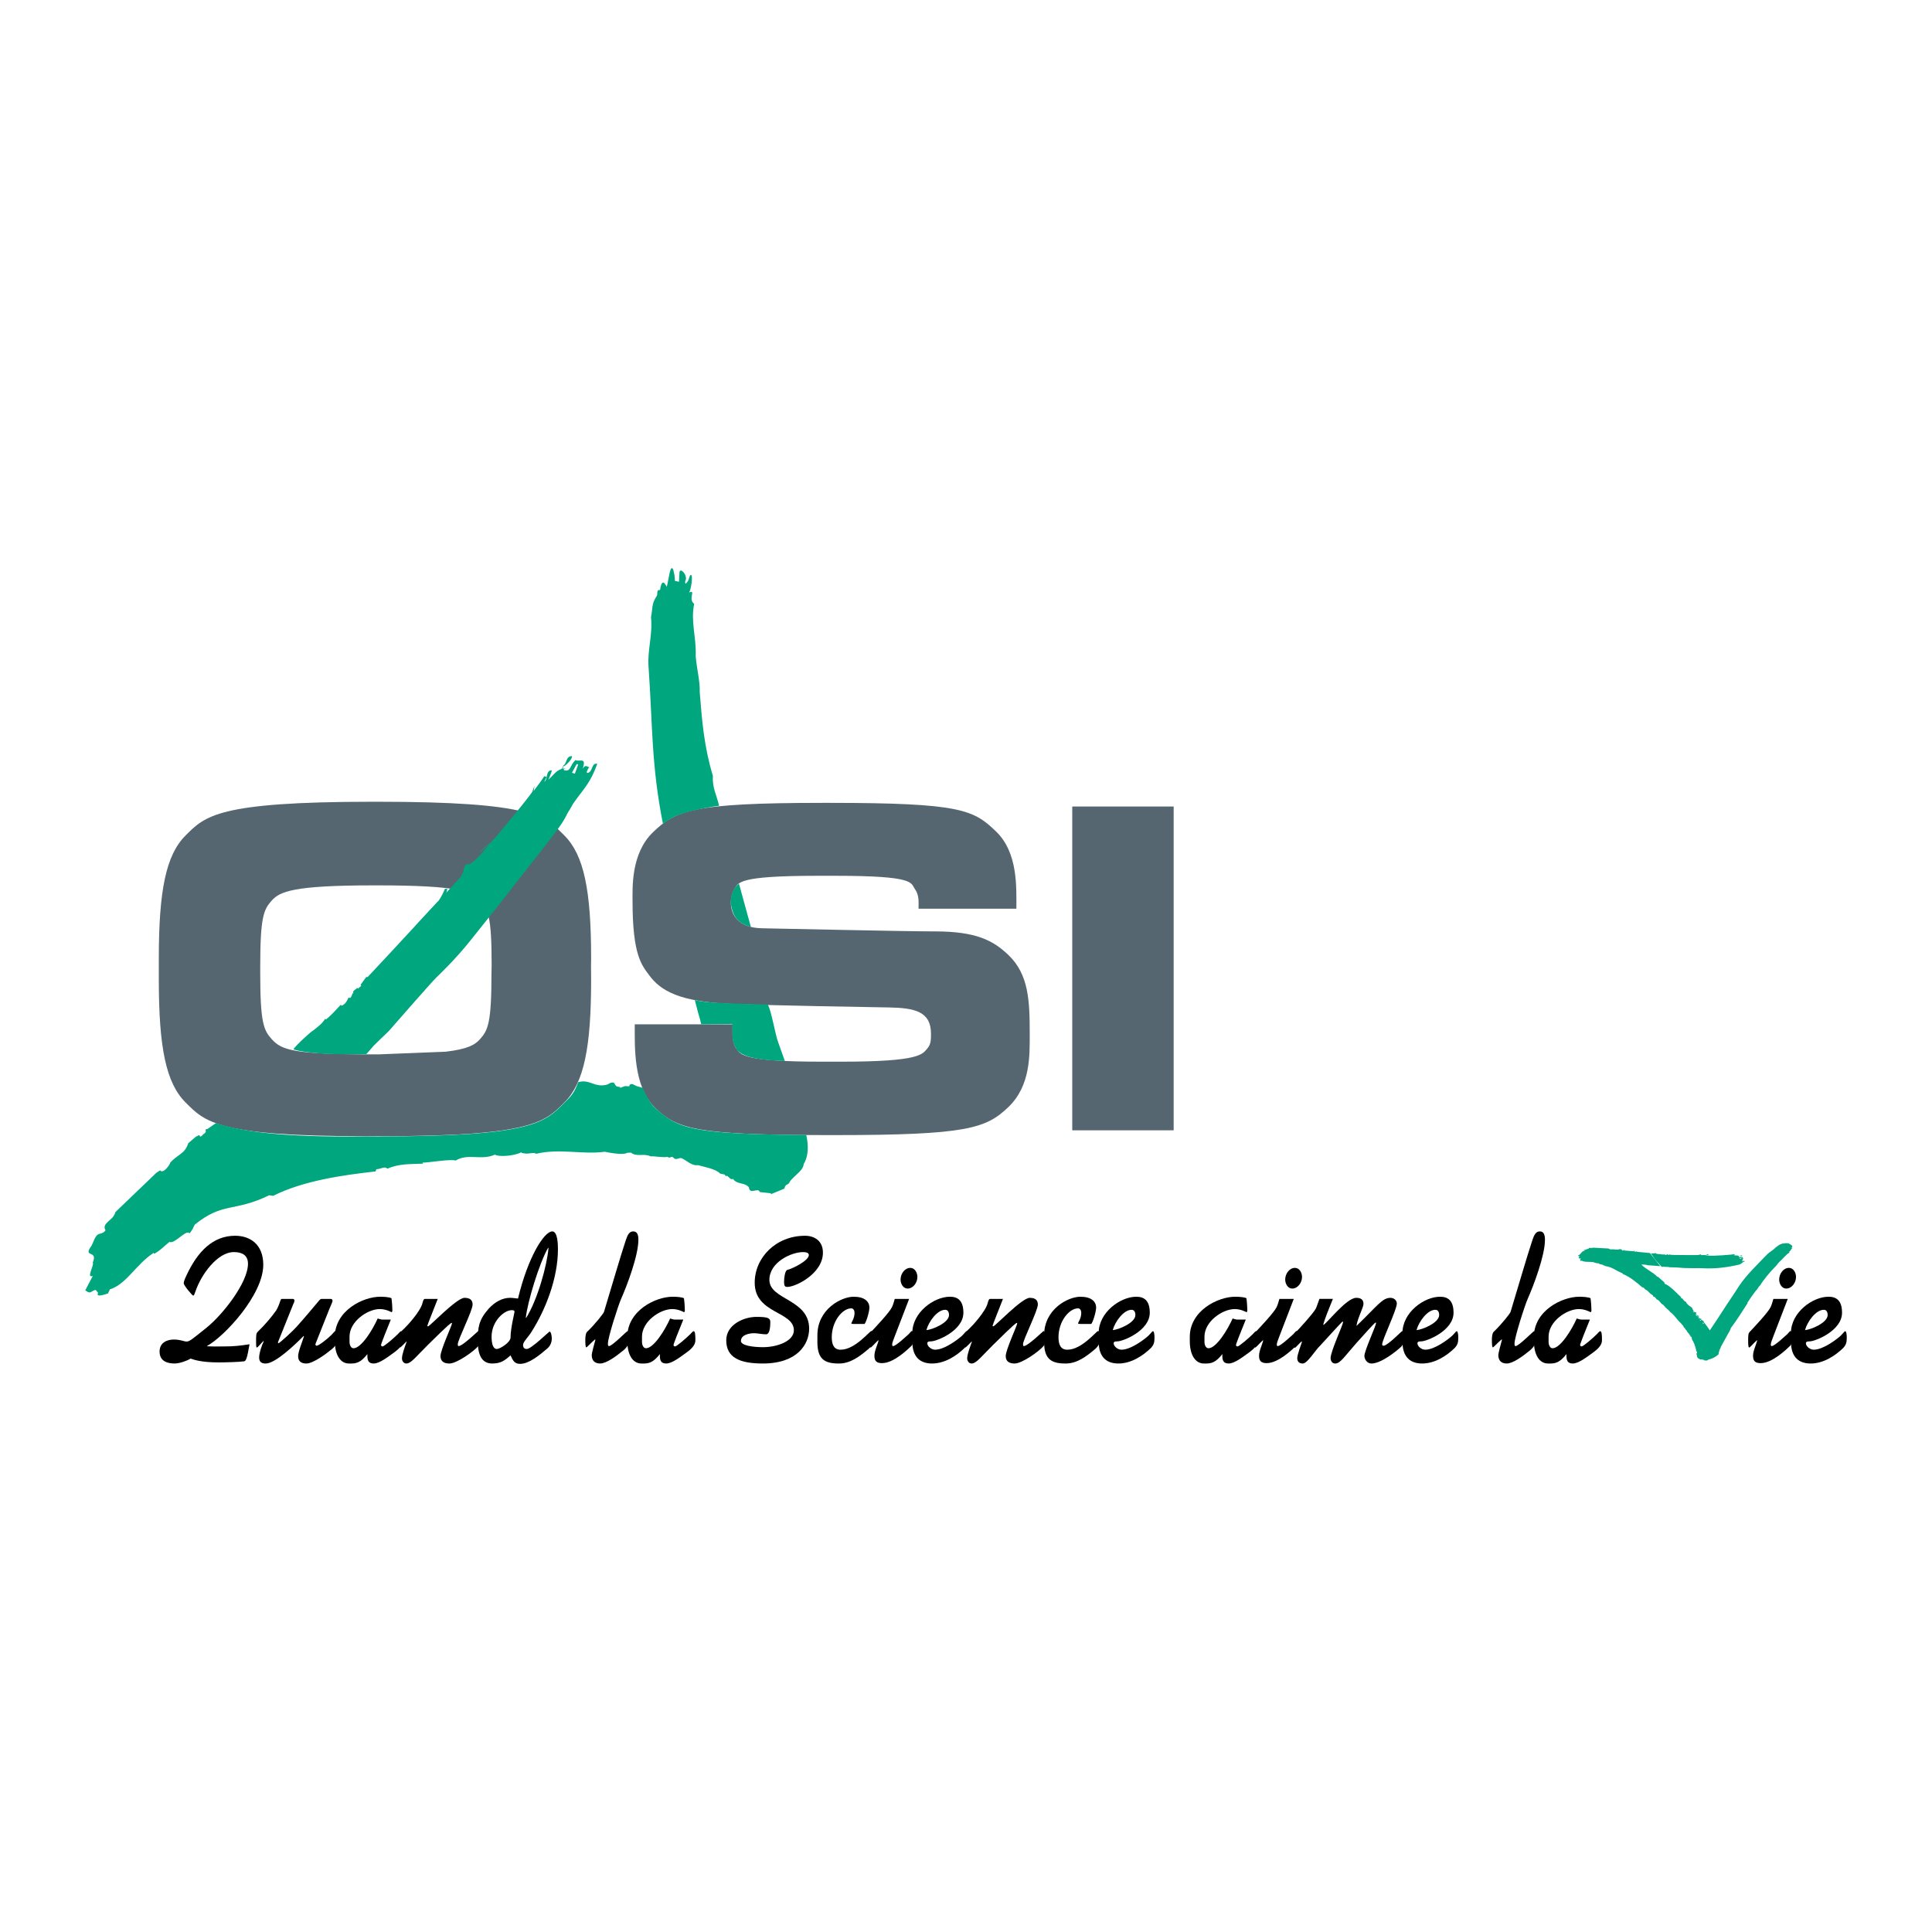 <?xml version="1.0" encoding="utf-8"?>
<!-- Generator: Adobe Illustrator 13.0.0, SVG Export Plug-In . SVG Version: 6.00 Build 14948)  -->
<!DOCTYPE svg PUBLIC "-//W3C//DTD SVG 1.0//EN" "http://www.w3.org/TR/2001/REC-SVG-20010904/DTD/svg10.dtd">
<svg version="1.0" id="Layer_1" xmlns="http://www.w3.org/2000/svg" xmlns:xlink="http://www.w3.org/1999/xlink" x="0px" y="0px"
	 width="192.756px" height="192.756px" viewBox="0 0 192.756 192.756" enable-background="new 0 0 192.756 192.756"
	 xml:space="preserve">
<g>
	<polygon fill-rule="evenodd" clip-rule="evenodd" fill="#FFFFFF" points="0,0 192.756,0 192.756,192.756 0,192.756 0,0 	"/>
	<path fill-rule="evenodd" clip-rule="evenodd" fill="#00A77E" d="M173.071,128.977l0.439-0.682
		c0.771-1.137,1.826-2.131,2.778-3.125c0.256-0.268,0.617-0.424,0.862-0.707c0.193-0.113,0.35-0.309,0.574-0.344
		c0.054-0.01,0.103-0.113,0.15-0.035c0.167-0.068,0.363-0.037,0.522-0.062c-0.019,0.01-0.041,0.018-0.041,0.035
		c0.078,0.043,0.157-0.076,0.196,0.025c-0.029-0.01-0.046-0.047-0.084-0.025l0.147,0.109l0.024-0.027l0.107,0.113l-0.013-0.043
		c0.073,0.068,0.091,0.156,0.081,0.225c-0.036,0.016-0.08,0.027-0.079,0.066l0.02,0.025l0.065-0.029l0.001,0.062l-0.049-0.01
		c-0.008,0.057-0.043,0.121-0.134,0.143c0.163,0.074-0.23,0.135-0.1,0.273c-0.365,0.221-0.654,0.633-1.007,0.934
		c-0.183,0.193-0.345,0.447-0.538,0.611c-0.469,0.498-1.026,1.143-1.381,1.73c-0.212,0.17-0.229,0.369-0.438,0.547
		c-0.299,0.379-0.573,0.781-0.838,1.193l0.027,0.031c-0.544,0.85-1.082,1.703-1.688,2.508c-0.014,0.164-0.231,0.477-0.327,0.662
		l-0.686,1.25l0.036,0.002c-0.017,0.021-0.031,0.043-0.045,0.066c-0.133,0.209-0.165,0.449-0.21,0.645
		c-0.286,0.238-0.611,0.432-0.991,0.498c-0.122,0.152-0.277,0.086-0.448,0.082l0.004-0.064c-0.13,0.045-0.222-0.08-0.346-0.01
		l-0.295-0.166l0.021-0.012c-0.067-0.09-0.024-0.053-0.093-0.143c0.062-0.109-0.113-0.209,0.012-0.346
		c0.02-0.158-0.161-0.266-0.086-0.426c-0.123,0.016-0.012-0.131-0.08-0.131l0.041-0.062l-0.08-0.023
		c0.017-0.143-0.146-0.439-0.2-0.555c-0.144-0.117-0.078-0.381-0.172-0.422c-0.162,0.014-0.032-0.113-0.104-0.158l-0.092,0.004
		l0.04-0.062c-0.093-0.076-0.182-0.23-0.251-0.295c-0.04-0.158-0.229-0.223-0.236-0.389l-0.089,0.006
		c0.017-0.176-0.218-0.324-0.3-0.461c-0.381-0.32-0.64-0.826-1.079-1.123c-0.016-0.08-0.129-0.121-0.177-0.205l-0.068-0.006
		c0.035-0.012,0.028-0.043,0.038-0.064c-0.221,0.02-0.064-0.186-0.28-0.148c0.052-0.104-0.148-0.164-0.161-0.26
		c-0.314-0.137-0.38-0.475-0.699-0.572c-0.059-0.121-0.141-0.238-0.341-0.289c0.021-0.137-0.119-0.139-0.202-0.236l-0.007,0.027
		c-0.194-0.193-0.36-0.406-0.631-0.525c0-0.094-0.106-0.104-0.183-0.18l-0.044,0.023c-0.558-0.492-1.259-1.076-1.981-1.355
		l0.017-0.049c-0.833-0.334-0.972-0.611-1.8-0.742l-0.018-0.057l-0.106,0.016c0.013-0.131-0.417-0.082-0.457-0.211
		c-0.227-0.033-0.259-0.02-0.434-0.072l0.009-0.025c-0.461-0.123-0.941,0.021-1.286-0.18l-0.098,0.031
		c-0.06-0.035-0.115-0.17,0.014-0.201l0.008-0.023c-0.068-0.051-0.218,0.01-0.252-0.082l0.032,0.004l0.074-0.168
		c-0.067-0.004-0.144-0.012-0.152-0.068c0.319-0.113,0.329-0.451,0.691-0.49l-0.098-0.074c0.2,0.016,0.275-0.1,0.458-0.113
		c0.061-0.189,0.286-0.012,0.458-0.111l1.549,0.086l0.008-0.025c-0.016,0.127,0.385,0.119,0.366,0.104
		c0.278-0.004,0.496,0.084,0.745-0.023l0.309,0.07c-0.023,0.014-0.075-0.025-0.109,0.018c-0.022,0.025,0.01,0.062,0.05,0.059
		c0.088,0.033,0.168-0.076,0.147-0.076l0.11-0.014c-0.003-0.016-0.043,0.033-0.065,0.031c-0.021,0.01-0.052,0.02-0.049,0.047
		l0.974,0.084l0.026-0.033l0.071-0.008l0.065,0.008l-0.003,0.018l-0.068-0.008c-0.03,0.033,0.021,0.047,0.027,0.07
		c0.045,0.002,0.113-0.012,0.122-0.043c0.047,0.041,0.148,0.068,1.4,0.17l1.033,1.314c-1.204-0.092-1.203-0.1-1.288-0.098
		c-0.173-0.082-0.405-0.047-0.606-0.068c0.464,0.486,1.094,0.709,1.561,1.188l0.038,0.045l0.032-0.037l0.608,0.533
		c-0.047,0.057,0.188,0.041,0.049,0.166c0.066,0.027,0.131,0.057,0.193,0.092c0.574,0.307,1.068,0.906,1.514,1.297
		c-0.017,0.016-0.037,0.008-0.057,0.008c0.039,0.135,0.136,0.043,0.119,0.066c0.15,0.141,0.181,0.303,0.402,0.365
		c0.033,0.203,0.346,0.418,0.496,0.508c0.188,0.125,0.157,0.318,0.309,0.471l-0.037,0.014l-0.028-0.025l-0.047,0.02l0.021,0.068
		l0.066-0.035l-0.012-0.027l0.037-0.014c0.023,0.023,0.052,0.047,0.086,0.068l0.064-0.035c0.099,0.062,0.033,0.113,0.04,0.193
		c0.013,0.027,0.029,0.057,0.046,0.074l-0.02,0.008l-0.028-0.018l-0.058,0.006l0.07,0.062l0.046-0.033l-0.03-0.018l0.02-0.008
		c0.022,0.025,0.047,0.039,0.078,0.059l-0.04,0.039c-0.011-0.014-0.017-0.027-0.003-0.043c-0.157,0.107,0.035,0.082,0.042,0.084
		c-0.007-0.014-0.026-0.027-0.039-0.041l0.04-0.039c0.037,0.025,0.088,0.053,0.12,0.082c0.026-0.037-0.025-0.059-0.039-0.086
		c0.119,0.031,0.07,0.086,0.073,0.145l-0.077,0.002l-0.019-0.027l-0.06,0.029l0.087,0.037l0.021-0.01l-0.007-0.012l0.055,0.008
		c0.002,0.027,0.013,0.027,0.057,0.057c-0.013,0.057-0.217-0.016-0.048,0.09c0.075-0.088,0.161,0.084,0.253,0.039
		c-0.034,0.055-0.028,0.088-0.003,0.111l-0.057,0.021l-0.133-0.061l0.086,0.123l0.079-0.012l-0.032-0.051l0.057-0.021
		c0.063,0.059,0.251,0.053,0.221,0.18c0.019,0.029,0.04,0.059,0.063,0.092l-0.08,0.033l-0.032-0.037l-0.021,0.01l0.005,0.137
		l0.093-0.057l-0.045-0.053l0.08-0.033c0.17,0.236,0.428,0.549,0.554,0.777c0.554-0.824,1.144-1.701,1.686-2.564L173.071,128.977
		L173.071,128.977z M166.521,126.412l-0.207-1.213c3.829,0.051,3.866-0.004,4.002,0.066c0.641,0.076,2.529-0.094,2.756-0.137
		l0.028,0.047l-0.137,0.043c0.171,0.074,0.35-0.002,0.499,0.092l0.064-0.014l0.012-0.016c0.09,0.045,0.2-0.107,0.299,0.008
		c-0.063,0.049-0.187,0.039-0.281,0.025l-0.009-0.016l-0.07,0.023c0.027,0.018,0.039,0.027,0.064,0.057
		c-0.002-0.018-0.025-0.02-0.042-0.027l-0.026,0.008c0.067,0.17,0.189,0.02,0.354,0.051c-0.004,0.025,0.021,0.041,0.038,0.061
		l-0.082,0.027l-0.019-0.008l-0.212,0.053l0.031,0.062l0.199-0.082v-0.025l0.082-0.027c0.051,0.057,0.128,0.1-0.084,0.191
		c0.144-0.037,0.105,0.084,0.137,0.096c-0.039-0.023-0.084,0.014-0.124,0.02l-0.013,0.023c0.099,0.096,0.223-0.082,0.296,0.045
		c-0.361,0.137-0.211,0.191-0.537,0.318c-0.195,0.055-1.681,0.408-3.161,0.387L166.521,126.412L166.521,126.412z"/>
	<polygon fill-rule="evenodd" clip-rule="evenodd" fill="#556670" points="117.096,112.771 117.096,80.466 106.979,80.466 
		106.979,112.771 117.096,112.771 	"/>
	<path fill-rule="evenodd" clip-rule="evenodd" fill="#556670" d="M102.735,103.176c0,2.131,0.089,5.148-2.13,7.277
		c-2.218,2.129-4.127,2.795-17.261,2.795h-0.71c-13.134,0-15.043-0.576-17.261-2.707c-2.219-2.129-2.042-6.213-2.042-8.342h9.762
		c0,0.83-0.088,1.775,0.355,2.396c0.444,0.621,0.622,1.33,8.609,1.33h1.863c7.987,0,8.102-0.76,8.609-1.33
		c0.355-0.4,0.355-0.887,0.355-1.465c0-2.219-1.642-2.574-4.216-2.617c-2.573-0.045-10.916-0.178-15.664-0.355
		c-5.19-0.193-7.101-1.299-8.254-2.885c-0.71-0.975-1.641-1.952-1.641-7.321c0-1.331-0.178-4.792,2.042-6.922
		c2.218-2.13,3.771-2.928,16.906-2.928h0.71c13.135,0,14.377,0.71,16.595,2.84c2.22,2.13,2.042,5.59,2.042,7.72h-9.762
		c0-0.62,0.088-1.331-0.355-1.953c-0.444-0.62,0.088-1.33-7.899-1.33h-1.863c-7.988,0-7.844,0.688-8.254,1.33
		c-0.31,0.489-0.355,1.198-0.355,1.333c0,1.197,0.71,2.528,3.107,2.572c2.396,0.045,14.288,0.312,17.261,0.312
		c4.126,0,5.825,0.92,7.322,2.351C102.647,97.229,102.735,99.848,102.735,103.176L102.735,103.176z"/>
	<path fill-rule="evenodd" clip-rule="evenodd" fill="#556670" d="M38.054,113.359H36.39c-14.688,0-15.93-1.42-17.882-3.371
		c-1.953-1.953-2.663-5.504-2.663-12.248v-2.13c0-6.745,0.71-10.294,2.663-12.247c1.953-1.952,3.195-3.372,18.637-3.372h0.533
		c15.442,0,16.684,1.42,18.636,3.372c1.953,1.953,2.663,5.502,2.663,12.247l-0.011,0.699l0.011,1.431
		c0,6.744-0.71,10.295-2.663,12.248C54.361,111.939,53.119,113.359,38.054,113.359L38.054,113.359z M49.051,96.278
		c0-4.969-0.369-5.549-1.167-6.436c-0.8-0.888-2.13-1.508-10.118-1.508h-0.532c-7.987,0-9.32,0.621-10.117,1.508
		c-0.799,0.887-1.154,1.598-1.154,6.567v0.71c0,4.969,0.355,5.68,1.154,6.566c0.979,1.09,2.186,1.51,10.117,1.51h0.532l6.693-0.266
		c2.255-0.262,2.938-0.705,3.424-1.244c0.798-0.887,1.152-1.598,1.152-6.566L49.051,96.278L49.051,96.278z"/>
	<path fill-rule="evenodd" clip-rule="evenodd" d="M20.668,134.281v0.035c0.549,0.037,1.114,0.018,1.663,0.018
		c1.007,0,1.603-0.07,2.564-0.217c-0.244,1.43-0.351,1.666-0.549,1.703c-0.519,0.072-1.877,0.107-2.564,0.107
		c-1.694,0-2.457-0.271-2.762-0.381c-0.321,0.201-1.083,0.49-1.603,0.49c-0.672,0-1.496-0.199-1.496-1.195
		c0-0.904,0.778-1.195,1.404-1.195c0.717,0,1.007,0.199,1.297,0.199s0.534-0.217,1.999-1.393c1.556-1.25,4.12-4.455,4.12-6.373
		c0-0.852-0.595-1.158-1.404-1.158c-1.648,0-3.266,2.244-3.83,3.91c-0.092,0.234-0.137,0.434-0.229,0.434
		c-0.091,0-0.946-1.014-0.946-1.23c0-0.145,0.076-0.379,0.244-0.725c1.145-2.498,2.702-4.018,4.883-4.018
		c1.45,0,2.808,0.814,2.808,2.896C26.269,129.176,22.408,133.322,20.668,134.281L20.668,134.281z"/>
	<path fill-rule="evenodd" clip-rule="evenodd" d="M32.996,129.592c0.152,0,0.183,0.127,0.183,0.199c0,0.09-0.122,0.326-0.336,0.852
		l-1.267,3.186c-0.061,0.162-0.107,0.271-0.107,0.271c0,0.072,0.031,0.164,0.123,0.164c0.213,0,1.068-0.672,1.465-1.068
		c0.198-0.199,0.351-0.416,0.427-0.416s0.152,0.396,0.152,0.705c0,0.543-0.122,0.779-0.534,1.123
		c-0.534,0.451-1.861,1.43-2.533,1.43c-0.412,0-0.824-0.145-0.824-0.725c0-0.488,0.443-1.502,0.58-1.99l-0.03-0.037
		c-0.748,0.76-2.792,2.752-3.785,2.752c-0.351,0-0.656-0.109-0.656-0.598c0-0.453,0.275-1.25,0.458-1.611l-0.03-0.035
		c-0.198,0.18-0.564,0.65-0.656,0.65c-0.077,0-0.077-0.271-0.077-0.598c0-0.598,0-0.814,0.168-0.977
		c0.732-0.707,1.358-1.449,1.832-2.119c0.152-0.217,0.351-0.742,0.396-0.904c0.031-0.109,0.092-0.254,0.153-0.254h1.129
		c0.077,0,0.152,0.072,0.152,0.164c0,0.125-0.076,0.252-0.152,0.434l-1.358,3.385c-0.03,0.109-0.137,0.309-0.137,0.344
		c0,0.037,0,0.092,0.046,0.092c0.137,0,1.526-1.305,1.785-1.611c0.732-0.797,1.893-2.191,2.289-2.662
		c0.061-0.055,0.122-0.145,0.229-0.145H32.996L32.996,129.592z"/>
	<path fill-rule="evenodd" clip-rule="evenodd" d="M38.992,131.656c-0.412,0.996-0.977,2.426-0.977,2.533
		c0,0.074,0.062,0.145,0.153,0.145c0.167,0,1.145-0.85,1.525-1.23c0.123-0.127,0.245-0.289,0.336-0.289
		c0.138,0,0.168,0.344,0.168,0.869c0,0.344-0.122,0.688-0.824,1.213c-0.61,0.434-1.48,1.141-2.091,1.141
		c-0.549,0-0.656-0.344-0.625-0.941c-0.458,0.561-0.854,0.941-1.556,0.941h-0.291c-0.824,0-1.404-0.814-1.404-2.244v-0.418
		c0-2.588,2.777-4,4.533-4c0.366,0,0.885,0.035,1.114,0.145c0.046,0.236,0.092,0.852,0.092,1.23c0,0.109-0.046,0.164-0.092,0.164
		c0,0-0.534-0.309-1.16-0.309c-1.221,0-3.021,1.232-3.021,2.752v0.525c0,0.326,0.152,0.633,0.397,0.633
		c0.778,0,1.907-1.828,2.411-2.969c0.092,0.037,0.351,0.109,0.474,0.109H38.992L38.992,131.656z"/>
	<path fill-rule="evenodd" clip-rule="evenodd" d="M43.673,129.592c-0.32,0.852-1.038,2.59-1.038,2.68
		c0,0.035,0.03,0.055,0.076,0.055c0.167,0,2.854-2.842,3.632-2.842c0.58,0,0.809,0.252,0.809,0.668c0,0.617-1.48,3.514-1.48,3.965
		c0,0.092,0.015,0.182,0.076,0.182c0.412,0,1.938-1.502,1.969-1.502c0.106,0,0.183,0.234,0.183,0.742
		c0,0.506-0.122,0.688-0.183,0.76c-0.443,0.525-2.136,1.738-2.884,1.738c-0.534,0-0.885-0.217-0.885-0.742
		c0-0.615,1.145-3.061,1.145-3.258c0-0.02-0.016-0.055-0.03-0.055c-0.183,0-1.938,1.791-2.365,2.189
		c-1.175,1.158-1.679,1.865-2.152,1.865c-0.29,0-0.442-0.271-0.442-0.508c0-0.434,0.336-1.285,0.473-1.684h-0.03
		c-0.092,0.092-0.565,0.598-0.641,0.598s-0.076-0.725-0.076-1.031c0-0.381,0.168-0.562,0.504-0.869
		c0.183-0.164,1.648-1.701,1.831-2.588c0.061-0.254,0.138-0.363,0.213-0.363H43.673L43.673,129.592z"/>
	<path fill-rule="evenodd" clip-rule="evenodd" d="M47.67,133.793c0-1.305,0.062-2.064,1.084-3.223
		c0.595-0.652,1.343-1.086,2.136-1.086c0.259,0,0.534,0.053,0.793,0.072c0.977-4.092,2.595-6.699,3.418-6.699
		c0.549,0,0.564,1.34,0.564,1.793c0,2.859-1.221,6.01-2.655,8.254c-0.275,0.453-0.824,0.979-0.824,1.268
		c0,0.326,0.152,0.416,0.381,0.416c0.427,0,2.213-1.738,2.258-1.738c0.168,0,0.229,0.525,0.229,0.689
		c0,0.289-0.092,0.688-0.442,0.994c-0.778,0.67-1.831,1.539-2.716,1.539c-0.534,0-0.702-0.271-0.961-0.85
		c-0.61,0.561-1.022,0.814-1.832,0.814C48.037,136.037,47.67,135.131,47.67,133.793L47.67,133.793z M52.493,131.492
		c1.145-1.828,2.091-5.268,2.228-6.969l-0.03-0.037c-0.871,1.484-2.061,5.395-2.229,6.971L52.493,131.492L52.493,131.492z
		 M50.937,133.447c0-0.941,0.396-2.461,0.396-2.57c0-0.145-0.137-0.162-0.274-0.162c-0.793,0-2.014,1.141-2.014,2.643
		c0,0.58,0.107,1.23,0.519,1.23C49.899,134.588,50.937,133.918,50.937,133.447L50.937,133.447z"/>
	<path fill-rule="evenodd" clip-rule="evenodd" d="M61.967,129.592c-0.29,0.652-1.313,3.838-1.313,4.436
		c0,0.09-0.015,0.271,0.107,0.271c0.321,0,1.771-1.502,1.862-1.502c0.076,0,0.167,0.289,0.167,0.578c0,0.635-0.122,0.941-0.58,1.34
		c-0.732,0.598-1.709,1.322-2.334,1.322c-0.458,0-0.839-0.217-0.839-0.852c0-0.162,0.259-1.141,0.366-1.52l-0.03-0.037
		c-0.473,0.398-0.793,0.797-0.885,0.797c-0.062,0-0.092-0.271-0.092-0.797c0-0.344,0.077-0.652,0.153-0.725
		c0.854-0.814,1.678-1.883,1.709-2.01c0.732-2.389,1.618-5.484,2.182-7.168c0.153-0.453,0.321-0.869,0.733-0.869
		c0.427,0,0.519,0.381,0.519,0.852C63.691,125.266,62.562,128.252,61.967,129.592L61.967,129.592z"/>
	<path fill-rule="evenodd" clip-rule="evenodd" d="M68.174,131.656c-0.412,0.996-0.977,2.426-0.977,2.533
		c0,0.074,0.061,0.145,0.153,0.145c0.167,0,1.144-0.85,1.525-1.23c0.123-0.127,0.244-0.289,0.336-0.289
		c0.138,0,0.168,0.344,0.168,0.869c0,0.344-0.122,0.688-0.824,1.213c-0.61,0.434-1.48,1.141-2.09,1.141
		c-0.549,0-0.657-0.344-0.626-0.941c-0.458,0.561-0.854,0.941-1.557,0.941h-0.29c-0.824,0-1.404-0.814-1.404-2.244v-0.418
		c0-2.588,2.778-4,4.532-4c0.367,0,0.885,0.035,1.114,0.145c0.046,0.236,0.091,0.852,0.091,1.23c0,0.109-0.045,0.164-0.091,0.164
		c0,0-0.534-0.309-1.16-0.309c-1.221,0-3.022,1.232-3.022,2.752v0.525c0,0.326,0.153,0.633,0.397,0.633
		c0.779,0,1.908-1.828,2.411-2.969c0.092,0.037,0.351,0.109,0.473,0.109H68.174L68.174,131.656z"/>
	<path fill-rule="evenodd" clip-rule="evenodd" d="M76.105,136.037c-2.289,0-3.647-0.58-3.647-2.318c0-1.574,1.77-2.334,3.007-2.334
		c1.113,0,1.388,0.107,1.388,0.506c0,0.688-0.107,1.232-0.412,1.232c-0.458,0-0.839-0.109-1.206-0.109
		c-0.412,0-1.312,0.127-1.312,0.779c0,0.451,1.206,0.615,2.198,0.615c1.419,0,3.083-0.598,3.083-1.684
		c0-1.92-3.907-1.631-3.907-4.744c0-2.516,2.121-4.688,5.021-4.688c0.916,0,1.785,0.488,1.785,1.684c0,2.1-2.732,3.42-3.541,3.42
		c-0.244,0-0.335-0.072-0.335-0.543c0-0.289,0.076-1.104,0.335-1.158c0.427-0.09,2.137-0.904,2.137-1.484
		c0-0.254-0.351-0.289-0.58-0.289c-1.175,0-3.357,1.014-3.357,2.77c0,2.01,3.967,1.9,3.967,4.869
		C80.729,134.1,79.569,136.037,76.105,136.037L76.105,136.037z"/>
	<path fill-rule="evenodd" clip-rule="evenodd" d="M85.167,132.09c-0.122,0-0.229,0-0.229-0.072s0.32-0.488,0.32-1.031
		c0-0.199-0.092-0.453-0.32-0.453c-0.9,0-1.953,1.305-1.953,2.879c0,0.76,0.229,1.248,0.885,1.248c1.45,0,2.884-1.863,3.067-1.863
		c0.076,0,0.183,0.053,0.183,0.904c0,0.236-0.107,0.562-0.473,0.887c-0.9,0.76-1.816,1.449-2.945,1.449
		c-1.373,0-2.151-0.381-2.151-2.137v-0.688c0-2.59,2.38-3.838,3.616-3.838c1.084,0,1.572,0.471,1.572,1.086
		c0,0.471-0.381,1.629-0.503,1.629H85.167L85.167,132.09z"/>
	<path fill-rule="evenodd" clip-rule="evenodd" d="M90.704,129.592l-1.45,3.766c-0.107,0.289-0.244,0.615-0.244,0.779
		c0,0.072,0.016,0.162,0.092,0.162c0.29,0,1.328-0.996,1.542-1.176c0.137-0.127,0.244-0.326,0.351-0.326
		c0.107,0,0.137,0.379,0.137,0.615c0,0.488-0.061,0.742-0.198,0.869c-0.381,0.361-1.77,1.719-2.93,1.719
		c-0.534,0-0.763-0.199-0.763-0.725c0-0.506,0.29-1.049,0.412-1.52l-0.03-0.037c-0.335,0.309-0.687,0.725-0.763,0.725
		c-0.091,0-0.107-0.254-0.107-0.742c0-0.506,0.016-0.67,0.167-0.832c0.427-0.453,1.832-1.938,2.076-2.463
		c0.122-0.254,0.198-0.561,0.275-0.814H90.704L90.704,129.592z M91.528,127.402c0,0.578-0.428,1.158-0.977,1.158
		c-0.427,0-0.702-0.453-0.702-0.904c0-0.58,0.428-1.16,0.977-1.16C91.253,126.496,91.528,126.949,91.528,127.402L91.528,127.402z"/>
	<path fill-rule="evenodd" clip-rule="evenodd" d="M91.021,132.996c0-2.064,2.167-3.621,3.754-3.621
		c0.763,0,1.343,0.361,1.343,1.594c0,1.811-2.686,2.859-3.22,2.859c-0.259,0-0.381,0.037-0.381,0.199
		c0,0.289,0.397,0.633,0.778,0.633c0.961,0,2.334-1.068,2.686-1.393c0.26-0.254,0.381-0.453,0.458-0.453
		c0.107,0,0.153,0.344,0.153,0.598c0,0.506-0.046,0.742-0.366,1.086c-0.763,0.742-1.938,1.539-3.235,1.539
		c-1.145,0-1.969-0.598-1.969-2.191V132.996L91.021,132.996z M94.302,130.678c-0.794,0-1.648,1.178-1.877,2.027
		c0.564-0.035,2.258-0.723,2.258-1.502C94.683,130.895,94.562,130.678,94.302,130.678L94.302,130.678z"/>
	<path fill-rule="evenodd" clip-rule="evenodd" d="M100.066,129.592c-0.32,0.852-1.037,2.59-1.037,2.68
		c0,0.035,0.03,0.055,0.076,0.055c0.168,0,2.854-2.842,3.632-2.842c0.58,0,0.809,0.252,0.809,0.668c0,0.617-1.479,3.514-1.479,3.965
		c0,0.092,0.015,0.182,0.075,0.182c0.412,0,1.938-1.502,1.969-1.502c0.106,0,0.184,0.234,0.184,0.742
		c0,0.506-0.122,0.688-0.184,0.76c-0.442,0.525-2.136,1.738-2.884,1.738c-0.534,0-0.886-0.217-0.886-0.742
		c0-0.615,1.145-3.061,1.145-3.258c0-0.02-0.015-0.055-0.03-0.055c-0.183,0-1.938,1.791-2.365,2.189
		c-1.175,1.158-1.679,1.865-2.152,1.865c-0.29,0-0.442-0.271-0.442-0.508c0-0.434,0.336-1.285,0.473-1.684h-0.031
		c-0.091,0.092-0.564,0.598-0.641,0.598c-0.076,0-0.076-0.725-0.076-1.031c0-0.381,0.167-0.562,0.503-0.869
		c0.183-0.164,1.648-1.701,1.831-2.588c0.062-0.254,0.138-0.363,0.214-0.363H100.066L100.066,129.592z"/>
	<path fill-rule="evenodd" clip-rule="evenodd" d="M107.788,132.09c-0.122,0-0.229,0-0.229-0.072s0.32-0.488,0.32-1.031
		c0-0.199-0.091-0.453-0.32-0.453c-0.9,0-1.953,1.305-1.953,2.879c0,0.76,0.229,1.248,0.885,1.248c1.45,0,2.885-1.863,3.067-1.863
		c0.076,0,0.184,0.053,0.184,0.904c0,0.236-0.107,0.562-0.474,0.887c-0.899,0.76-1.815,1.449-2.945,1.449
		c-1.373,0-2.151-0.381-2.151-2.137v-0.688c0-2.59,2.381-3.838,3.617-3.838c1.083,0,1.571,0.471,1.571,1.086
		c0,0.471-0.382,1.629-0.503,1.629H107.788L107.788,132.09z"/>
	<path fill-rule="evenodd" clip-rule="evenodd" d="M109.615,132.996c0-2.064,2.167-3.621,3.754-3.621
		c0.764,0,1.344,0.361,1.344,1.594c0,1.811-2.687,2.859-3.221,2.859c-0.259,0-0.382,0.037-0.382,0.199
		c0,0.289,0.397,0.633,0.779,0.633c0.961,0,2.334-1.068,2.686-1.393c0.26-0.254,0.381-0.453,0.458-0.453
		c0.106,0,0.152,0.344,0.152,0.598c0,0.506-0.046,0.742-0.366,1.086c-0.763,0.742-1.938,1.539-3.235,1.539
		c-1.145,0-1.969-0.598-1.969-2.191V132.996L109.615,132.996z M112.896,130.678c-0.793,0-1.648,1.178-1.877,2.027
		c0.564-0.035,2.258-0.723,2.258-1.502C113.277,130.895,113.155,130.678,112.896,130.678L112.896,130.678z"/>
	<path fill-rule="evenodd" clip-rule="evenodd" d="M124.292,131.656c-0.412,0.996-0.977,2.426-0.977,2.533
		c0,0.074,0.062,0.145,0.152,0.145c0.168,0,1.145-0.85,1.526-1.23c0.122-0.127,0.244-0.289,0.335-0.289
		c0.138,0,0.168,0.344,0.168,0.869c0,0.344-0.121,0.688-0.823,1.213c-0.611,0.434-1.48,1.141-2.091,1.141
		c-0.55,0-0.656-0.344-0.626-0.941c-0.457,0.561-0.854,0.941-1.557,0.941h-0.29c-0.824,0-1.403-0.814-1.403-2.244v-0.418
		c0-2.588,2.777-4,4.532-4c0.366,0,0.885,0.035,1.114,0.145c0.045,0.236,0.091,0.852,0.091,1.23c0,0.109-0.046,0.164-0.091,0.164
		c0,0-0.535-0.309-1.16-0.309c-1.221,0-3.021,1.232-3.021,2.752v0.525c0,0.326,0.152,0.633,0.396,0.633
		c0.778,0,1.908-1.828,2.411-2.969c0.092,0.037,0.351,0.109,0.474,0.109H124.292L124.292,131.656z"/>
	<path fill-rule="evenodd" clip-rule="evenodd" d="M129.08,129.592l-1.45,3.766c-0.106,0.289-0.244,0.615-0.244,0.779
		c0,0.072,0.016,0.162,0.092,0.162c0.29,0,1.328-0.996,1.541-1.176c0.138-0.127,0.244-0.326,0.352-0.326
		c0.106,0,0.138,0.379,0.138,0.615c0,0.488-0.062,0.742-0.199,0.869c-0.382,0.361-1.77,1.719-2.93,1.719
		c-0.534,0-0.764-0.199-0.764-0.725c0-0.506,0.291-1.049,0.412-1.52l-0.03-0.037c-0.336,0.309-0.687,0.725-0.763,0.725
		c-0.092,0-0.107-0.254-0.107-0.742c0-0.506,0.016-0.67,0.168-0.832c0.428-0.453,1.832-1.938,2.076-2.463
		c0.122-0.254,0.198-0.561,0.274-0.814H129.08L129.08,129.592z M129.903,127.402c0,0.578-0.427,1.158-0.977,1.158
		c-0.427,0-0.701-0.453-0.701-0.904c0-0.58,0.427-1.16,0.977-1.16C129.629,126.496,129.903,126.949,129.903,127.402L129.903,127.402
		z"/>
	<path fill-rule="evenodd" clip-rule="evenodd" d="M132.982,129.592c-0.366,0.906-0.793,1.938-0.961,2.553l0.03,0.037
		c0.458-0.291,2.305-2.697,3.266-2.697c0.428,0,0.718,0.162,0.718,0.596c0,0.381-0.596,1.432-0.702,2.209
		c2.045-1.955,2.563-2.805,3.388-2.805c0.412,0,0.641,0.307,0.641,0.561c0,0.633-1.465,3.621-1.465,4.092
		c0,0.107,0.092,0.127,0.138,0.127c0.396,0,1.815-1.467,1.861-1.467c0.062,0,0.153,0.199,0.153,0.65
		c0,0.326-0.031,0.689-0.245,0.906c-0.335,0.326-1.953,1.684-2.976,1.684c-0.442,0-0.702-0.436-0.702-0.762
		c0-0.506,1.16-3.021,1.16-3.258c0-0.035-0.016-0.072-0.046-0.072c-0.076,0-1.297,1.357-1.907,2.045
		c-1.19,1.34-1.603,2.047-2.121,2.047c-0.336,0-0.458-0.309-0.458-0.543c0-0.652,1.236-3.332,1.236-3.549
		c0-0.055,0-0.107-0.031-0.107c-0.061,0-2.075,2.244-2.258,2.426c-0.474,0.434-1.252,1.773-1.725,1.773
		c-0.366,0-0.55-0.199-0.55-0.543c0-0.326,0.412-1.43,0.474-1.629l-0.03-0.037c-0.123,0.072-0.626,0.652-0.688,0.652
		c-0.045,0-0.045-0.291-0.045-0.436c0-0.252,0-0.977,0.106-1.086c0.336-0.344,1.755-1.883,2.029-2.389
		c0.062-0.109,0.275-0.725,0.366-0.979H132.982L132.982,129.592z"/>
	<path fill-rule="evenodd" clip-rule="evenodd" d="M139.923,132.996c0-2.064,2.167-3.621,3.754-3.621
		c0.763,0,1.343,0.361,1.343,1.594c0,1.811-2.686,2.859-3.22,2.859c-0.26,0-0.382,0.037-0.382,0.199
		c0,0.289,0.396,0.633,0.778,0.633c0.962,0,2.335-1.068,2.687-1.393c0.259-0.254,0.381-0.453,0.457-0.453
		c0.107,0,0.152,0.344,0.152,0.598c0,0.506-0.045,0.742-0.366,1.086c-0.763,0.742-1.938,1.539-3.234,1.539
		c-1.145,0-1.969-0.598-1.969-2.191V132.996L139.923,132.996z M143.204,130.678c-0.794,0-1.648,1.178-1.877,2.027
		c0.564-0.035,2.258-0.723,2.258-1.502C143.585,130.895,143.463,130.678,143.204,130.678L143.204,130.678z"/>
	<path fill-rule="evenodd" clip-rule="evenodd" d="M152.417,129.592c-0.29,0.652-1.312,3.838-1.312,4.436
		c0,0.09-0.016,0.271,0.106,0.271c0.321,0,1.771-1.502,1.862-1.502c0.076,0,0.168,0.289,0.168,0.578c0,0.635-0.122,0.941-0.58,1.34
		c-0.732,0.598-1.709,1.322-2.335,1.322c-0.458,0-0.839-0.217-0.839-0.852c0-0.162,0.259-1.141,0.366-1.52l-0.031-0.037
		c-0.473,0.398-0.793,0.797-0.885,0.797c-0.062,0-0.092-0.271-0.092-0.797c0-0.344,0.077-0.652,0.153-0.725
		c0.854-0.814,1.678-1.883,1.709-2.01c0.732-2.389,1.617-5.484,2.182-7.168c0.153-0.453,0.321-0.869,0.732-0.869
		c0.428,0,0.519,0.381,0.519,0.852C154.141,125.266,153.012,128.252,152.417,129.592L152.417,129.592z"/>
	<path fill-rule="evenodd" clip-rule="evenodd" d="M158.624,131.656c-0.412,0.996-0.977,2.426-0.977,2.533
		c0,0.074,0.062,0.145,0.152,0.145c0.168,0,1.146-0.85,1.526-1.23c0.122-0.127,0.244-0.289,0.336-0.289
		c0.137,0,0.168,0.344,0.168,0.869c0,0.344-0.122,0.688-0.824,1.213c-0.61,0.434-1.48,1.141-2.091,1.141
		c-0.549,0-0.656-0.344-0.626-0.941c-0.457,0.561-0.854,0.941-1.557,0.941h-0.29c-0.823,0-1.403-0.814-1.403-2.244v-0.418
		c0-2.588,2.777-4,4.532-4c0.366,0,0.885,0.035,1.114,0.145c0.046,0.236,0.092,0.852,0.092,1.23c0,0.109-0.046,0.164-0.092,0.164
		c0,0-0.534-0.309-1.16-0.309c-1.221,0-3.021,1.232-3.021,2.752v0.525c0,0.326,0.152,0.633,0.397,0.633
		c0.777,0,1.907-1.828,2.411-2.969c0.091,0.037,0.351,0.109,0.473,0.109H158.624L158.624,131.656z"/>
	<path fill-rule="evenodd" clip-rule="evenodd" d="M178.365,129.592l-1.45,3.766c-0.106,0.289-0.244,0.615-0.244,0.779
		c0,0.072,0.016,0.162,0.092,0.162c0.29,0,1.328-0.996,1.541-1.176c0.138-0.127,0.244-0.326,0.352-0.326
		c0.106,0,0.138,0.379,0.138,0.615c0,0.488-0.062,0.742-0.199,0.869c-0.382,0.361-1.77,1.719-2.93,1.719
		c-0.534,0-0.764-0.199-0.764-0.725c0-0.506,0.29-1.049,0.412-1.52l-0.03-0.037c-0.336,0.309-0.687,0.725-0.763,0.725
		c-0.092,0-0.106-0.254-0.106-0.742c0-0.506,0.015-0.67,0.167-0.832c0.428-0.453,1.832-1.938,2.076-2.463
		c0.122-0.254,0.198-0.561,0.274-0.814H178.365L178.365,129.592z M179.189,127.402c0,0.578-0.428,1.158-0.978,1.158
		c-0.427,0-0.701-0.453-0.701-0.904c0-0.58,0.427-1.16,0.977-1.16C178.914,126.496,179.189,126.949,179.189,127.402L179.189,127.402
		z"/>
	<path fill-rule="evenodd" clip-rule="evenodd" d="M178.682,132.996c0-2.064,2.167-3.621,3.754-3.621
		c0.764,0,1.344,0.361,1.344,1.594c0,1.811-2.687,2.859-3.221,2.859c-0.259,0-0.381,0.037-0.381,0.199
		c0,0.289,0.396,0.633,0.778,0.633c0.961,0,2.335-1.068,2.686-1.393c0.259-0.254,0.382-0.453,0.458-0.453
		c0.106,0,0.152,0.344,0.152,0.598c0,0.506-0.046,0.742-0.366,1.086c-0.764,0.742-1.938,1.539-3.235,1.539
		c-1.145,0-1.969-0.598-1.969-2.191V132.996L178.682,132.996z M181.963,130.678c-0.794,0-1.648,1.178-1.877,2.027
		c0.564-0.035,2.259-0.723,2.259-1.502C182.345,130.895,182.223,130.678,181.963,130.678L181.963,130.678z"/>
	<path fill-rule="evenodd" clip-rule="evenodd" fill="#00A77E" d="M170.536,125.33c-0.021-0.016-0.046-0.027-0.048-0.053
		c-0.168-0.002-0.26,0.17-0.357,0.016l0.023-0.014c0.019,0.004,0.042,0.002,0.048,0.02c-0.031-0.023-0.044-0.031-0.074-0.043
		l0.065-0.035l0.011,0.012c0.095-0.004,0.218-0.018,0.271-0.076c-0.118-0.096-0.199,0.074-0.296,0.049l-0.008,0.016l-0.061,0.025
		c-0.165-0.064-0.326,0.043-0.508,0.002l0.127-0.066l-0.036-0.043c-0.215,0.086-0.516,0.115-0.683,0.1
		c-0.146-0.043-0.156,0.137-0.278,0.104l0.011-0.092l-0.267,0.016l-0.23,0.012c0.01,0.057,0.072,0.037,0.055,0.1l-0.699-0.061
		c0.005-0.018,0.008-0.031,0.032-0.037l-0.092,0.002c0.015,0.018,0.038,0.031,0.019,0.057c-0.267,0.012-0.323,0.004-0.545-0.059
		c0.007-0.016,0.008-0.033,0.032-0.037c-0.107-0.074-0.123,0.029-0.207,0.047c-0.072-0.033,0.028-0.072,0.014-0.094l-0.07-0.008
		l-0.007,0.027l-0.1-0.014l0.008-0.025c-0.05,0.006-0.135-0.035-0.145,0.012c-0.055-0.014-0.131,0.072-0.156-0.004
		c0.004-0.014,0.004-0.031,0.028-0.037l-0.005-0.047l-0.039,0.029c-0.08,0.018-0.132,0.119-0.23,0.055l0.008-0.023
		c-0.139-0.008-0.287,0.006-0.481-0.027l0.008-0.023c-0.115,0.031-0.301-0.006-0.462-0.037l0.012-0.027
		c0.013-0.014-0.025-0.029-0.006-0.029c-0.221,0.049-0.592,0.031-0.504,0.029l0.412,0.609l0.597,0.666
		c-0.004,0.008,0.077,0.074,0.173,0.08l0.002-0.025c0.61,0.025,1.419,0.084,2.224,0.129c0.633-0.02,1.342,0.123,1.84-0.186
		c0.297-0.186,0.524-0.459,0.854-0.658c-0.096-0.113-0.185,0.084-0.3,0.008l0.009-0.025c0.038-0.012,0.075-0.057,0.118-0.041
		c-0.034-0.006-0.019-0.131-0.152-0.068C170.682,125.402,170.598,125.375,170.536,125.33L170.536,125.33z M168.464,125.307
		c-0.032,0.006-0.062,0.025-0.08,0.074c0.138,0.059,0.136-0.062,0.202-0.066C168.561,125.314,168.51,125.299,168.464,125.307
		L168.464,125.307z M170.536,125.33l-0.057,0.025l-0.038,0.012l-0.197,0.09l0.041,0.057l0.181-0.119l-0.004-0.023L170.536,125.33
		L170.536,125.33z"/>
	<path fill-rule="evenodd" clip-rule="evenodd" fill="#00A77E" d="M80.438,113.238c-11.737-0.078-12.821-0.691-15.079-2.705
		c-0.708-0.631-1.233-1.998-1.233-1.998l-0.598-0.172l-0.265-0.125c-0.197-0.166-0.516-0.062-0.472,0.139
		c-0.19,0.02-0.292-0.051-0.482-0.002c-0.158,0.039-0.305,0.117-0.305,0.117l-0.147,0.047l0.035-0.086
		c-0.111-0.002-0.256-0.033-0.381-0.074c-0.277-0.207-0.11-0.477-0.6-0.342l-0.317,0.168c-0.168,0.049-0.324,0.072-0.471,0.08
		c-0.939,0.047-1.389-0.58-2.346-0.338l-0.093,0.016c-0.399,1.111-0.688,1.375-1.358,2.045c-1.993,1.994-3.154,3.373-18.637,3.373
		l0.754,0.016l-2.042-0.016c-8.382,0.109-12.384-0.518-14.851-1.33l-0.886,0.611c-0.092-0.07-0.19,0.092-0.19,0.092
		c0.058-0.064,0.177,0.221-0.189,0.408c-0.107,0.145-0.325,0.326-0.342,0.178c-0.036-0.232-0.372,0.135-0.342,0.02l-0.813,0.695
		c-0.377,1.127-1.025,1.059-1.83,1.975c0.103-0.018-0.629,1.162-0.991,0.738L15.6,117.01l-4.088,3.922
		c-0.182,0.854-1.422,1.062-0.985,1.818c-0.495,0.629-0.75-0.068-1.221,1.158l-0.171,0.373c-0.944,1.291,0.691,0.336,0.113,1.705
		c0.212,0.139-0.696,1.598,0.01,1.311l-0.753,1.443l0.223,0.143c0.357,0.191,0.362-0.098,0.817-0.188l0.245,0.291
		c-0.283,0.502,0.699,0.154,0.984,0.064l0.189-0.408c1.667-0.525,2.613-2.51,4.37-3.645l0.056,0.102
		c0.686-0.408,0.738-0.555,1.511-1.191c0.542,0.248,1.645-1.287,2.03-0.861l0.267-0.389l0.234-0.475
		c2.862-2.305,3.889-1.211,7.426-2.932l0.396,0.059c3.03-1.523,6.994-2.076,10.23-2.438l0.056-0.213
		c0.474-0.018,0.819-0.336,1.12-0.062c1.185-0.525,2.361-0.439,3.562-0.5l-0.07-0.102c0.561,0.018,2.745-0.377,3.308-0.209
		c1.258-0.754,2.542,0.029,3.917-0.588c0.35,0.242,1.932,0.145,2.625-0.232c0.042,0.1,0.316,0.109,0.316,0.109
		c0.417,0.096,0.881-0.154,1.189,0.037c2.254-0.557,4.661,0.098,6.82-0.199c0.681,0.137,1.918,0.336,2.239,0.105l0.387-0.023
		c0.554,0.465,1.326,0.043,1.956,0.375c0.409-0.035,1.178,0.137,1.695,0.055l0.177,0.08l0.165-0.07
		c0.357-0.104,0.154,0.379,0.822,0.125c0.407-0.186,1.07,0.809,1.875,0.686c0.536,0.166,1.788,0.367,2.202,0.842l0.452,0.094
		l0.13,0.176c0.197-0.225,0.378,0.438,0.706,0.262c0.427,0.6,1.131,0.307,1.586,0.834c0.078,0.811,0.92-0.041,1.089,0.477
		c0.497,0.049,0.62,0.074,1.117,0.123l-0.026,0.098l1.357-0.562c0.145-0.605,0.344-0.205,0.586-0.76l0.147-0.172
		c0.515-0.547,1.171-0.961,1.192-1.514C80.918,114.982,80.438,113.238,80.438,113.238L80.438,113.238z"/>
	<path fill-rule="evenodd" clip-rule="evenodd" fill="#00A77E" d="M69.32,99.783c1.05,0.221,2.055,0.271,3.653,0.332
		c1.018,0.039,2.39,0.074,3.646,0.107c0.384,0.844,0.724,2.963,1.013,3.742l0.671,1.893c0,0-2.22-0.035-3.484-0.396
		c-1.264-0.361-1.403-0.908-1.403-0.908c-0.443-0.621-0.355-1.568-0.355-2.396l-3.102,0.033c-0.206-0.902-0.204-0.703-0.452-1.699
		L69.32,99.783L69.32,99.783z"/>
	<path fill-rule="evenodd" clip-rule="evenodd" fill="#00A77E" d="M74.916,92.485c-1.267-0.349-1.82-0.986-2.012-2.424
		c-0.018-0.132-0.009-1.271,0.824-1.895L74.916,92.485L74.916,92.485z"/>
	<path fill-rule="evenodd" clip-rule="evenodd" fill="#00A77E" d="M66.651,81.841l-0.511,0.344
		c-1.164-5.887-1.019-9.706-1.438-15.718c-0.114-1.622,0.441-3.251,0.247-4.883c0.196-0.963,0.025-1.291,0.573-2.123
		c0.129-0.199-0.063-0.664,0.33-0.591c0.208-1.428,0.611-0.377,0.67-0.323c0.197-0.681,0.339-2.425,0.655-1.688l0.118,0.534
		l0.047,0.566l0.399,0.081l0.057-0.986c0.1-0.414,0.712,0.246,0.638,0.728c-0.054,0.169-0.143,0.347-0.014,0.458l0.233-0.289
		l0.197-0.562l0.118-0.021c0.16,0.188-0.013,1.392-0.213,1.746c0.721-0.307-0.153,0.638,0.499,1.134
		c-0.361,1.829,0.221,3.229,0.157,5.258c0.091,1.162,0.436,2.438,0.399,3.552c0.234,2.987,0.447,5.468,1.311,8.346
		c-0.07,1.194,0.357,1.863,0.623,2.986C71.747,80.39,67.946,80.87,66.651,81.841L66.651,81.841z"/>
	<path fill-rule="evenodd" clip-rule="evenodd" fill="#00A77E" d="M38.797,102.863c0,0,4.134-4.74,4.704-5.303
		c0.312-0.311,1.869-1.768,3.435-3.729c1.464-1.836,2.871-3.599,2.871-3.599c4.25-5.497,6.324-7.854,6.791-9.084
		c0.545-1.435,1.56-2.729,1.256-2.915c-0.627-0.139-0.605,1.918-1.212,1.953l0.105-1.476c0.099-0.147,0.516-0.574,0.399-0.787
		c-0.072-0.778-0.59,1.155-0.9,0.399c0.326-0.961,0.499-0.375,0.375-0.884l-0.622,0.25l-0.015,0.212l-1.17,1.739l-0.103-1.028
		l0.735-0.51l0.034-0.365c0,0-0.128-0.08-0.201-0.168c-0.594,0.443-0.726,0.65-0.661,0.698c-0.172-0.007,0.406-1.064,0.438-1.412
		c-0.667-0.022-0.359,0.972-0.765,1.137l-0.132,0.327c-0.743,0.212-0.15,1.656-1.014,1.49l0.173-1.415l-0.206,0.59
		c-0.527,0.864-5.124,6.284-5.124,6.284c0.263-0.322-1.208,1.269-1.241,0.921c-0.66,0.102-0.346,0.863-0.715,1.101l0.026,0.073
		l-0.095,0.272c-0.69,0.346-0.817,1.187-1.487,1.654l0.158-0.606l-0.246-0.008c-0.155,0.412-0.393,0.847-0.655,1.247l-0.065,0.031
		c-1.796,1.926-4.252,4.621-6.99,7.527h-0.141l-0.563,0.773l0.07,0.102l-0.337,0.287l-0.057-0.102
		c-0.128,0.178-0.514,0.33-0.392,0.5c-0.203,0.143-0.153,0.639-0.475,0.496c-0.028-0.049-0.216,0.672-0.72,0.803l-0.056-0.1
		c-0.43,0.432-0.827,0.949-1.505,1.488l-0.057-0.102c-0.233,0.473-0.9,0.963-1.479,1.391c0,0-1.378,1.186-1.696,1.68
		c0.601,0.213,2.157,0.402,3.569,0.459c1.46,0.059,3.694,0.02,3.694,0.02c-0.062,0.111,0.73-0.824,0.73-0.824
		C37.833,103.775,38.123,103.525,38.797,102.863L38.797,102.863z"/>
	<path fill-rule="evenodd" clip-rule="evenodd" fill="#00A77E" d="M44.453,95.32l-3.042-2.903
		c11.447-12.276,6.353-7.319,6.353-7.319c1.484-0.834,6.013-6.789,6.539-7.652l0.24,0.053l-0.268,0.566
		c0.745-0.336,1.024-1.137,1.768-1.35l0.143-0.25l-0.011-0.077c0.406-0.165,0.239-0.971,0.906-0.949
		c-0.032,0.348-0.428,0.717-0.746,0.984l-0.076-0.017l-0.132,0.298c0.136-0.039,0.202-0.049,0.374-0.042
		c-0.066-0.049-0.143,0.019-0.217,0.053l-0.051,0.107c0.75,0.284,0.617-0.557,1.21-1c0.073,0.088,0.193,0.058,0.305,0.059
		l-0.151,0.345l-0.081,0.035l-0.453,0.84l0.292,0.086l0.322-0.891l-0.079-0.07l0.151-0.345c0.335,0,0.705-0.125,0.378,0.836
		c0.302-0.576,0.576-0.098,0.712-0.164c-0.19,0.06-0.206,0.31-0.305,0.457l0.036,0.109c0.607-0.035,0.396-1.055,1.023-0.916
		c-0.731,2.024-1.384,2.495-2.428,3.999c-0.731,1.438-3.28,4.899-7.991,10.357L44.453,95.32L44.453,95.32z"/>
</g>
</svg>
